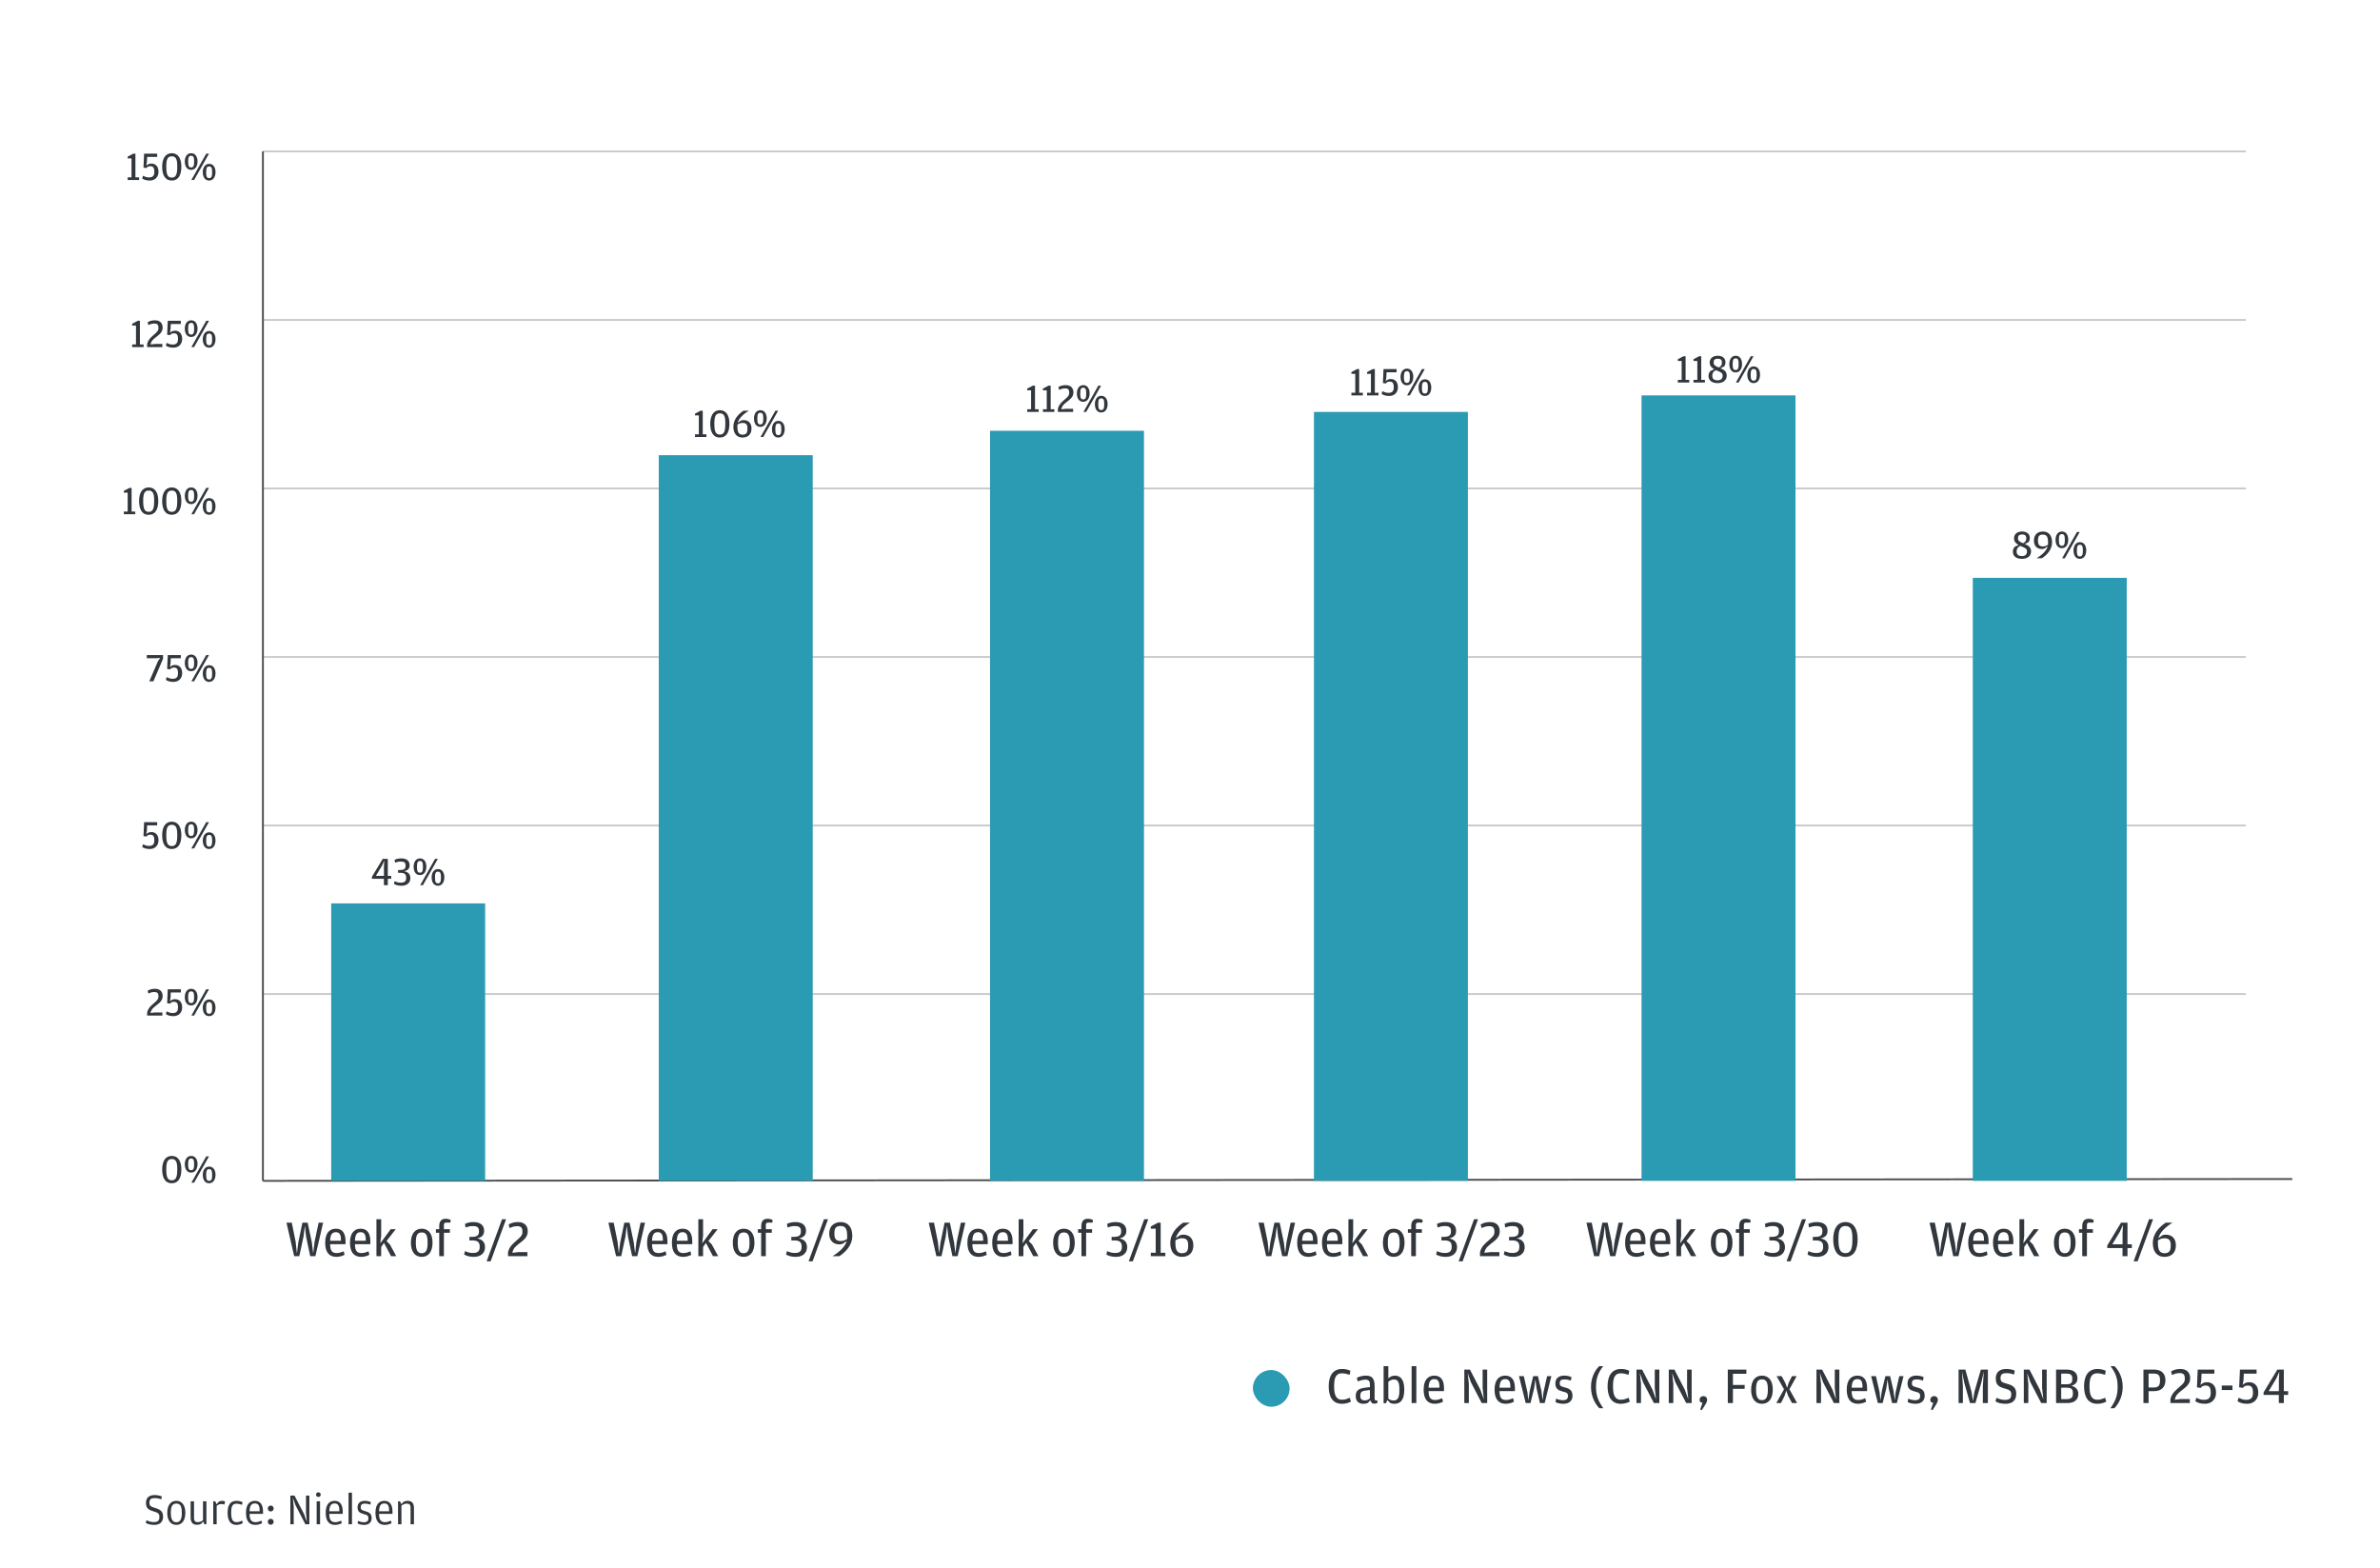 <svg width="648" height="427" viewBox="0 0 648 427" fill="none" xmlns="http://www.w3.org/2000/svg">
<g id="cable-news-ratings-graph">
<path id="Stroke 1" opacity="0.3" d="M71.584 270.878H611.486V270.378H71.584V270.878ZM71.584 224.998H611.486V224.498H71.584V224.998ZM71.584 179.118H611.486V178.618H71.584V179.118ZM71.584 133.239H611.486V132.739H71.584V133.239ZM71.584 87.359H611.486V86.859H71.584V87.359ZM71.584 41.48H611.486V40.98H71.584V41.48Z" fill="#474C50"/>
<path id="30%" d="M34.757 49H37.87V48.274H36.869V41.839H36.297L34.757 42.653V43.126H35.802V48.274H34.757V49ZM40.782 49.154C42.212 49.154 43.158 48.175 43.158 46.789C43.158 45.216 42.267 44.534 41.211 44.534C40.518 44.534 40.122 44.809 39.814 45.128L39.99 44.16L40.056 42.708H42.795V41.839H39.231L39.066 45.634L39.869 45.755C40.078 45.469 40.32 45.249 40.925 45.249C41.607 45.249 42.014 45.557 42.014 46.712V46.855C42.014 47.922 41.508 48.307 40.562 48.307C39.902 48.307 39.539 48.131 38.923 47.856L38.725 48.615C39.121 48.879 39.748 49.154 40.782 49.154ZM46.75 49.154C48.554 49.154 49.379 47.713 49.379 45.381C49.379 43.214 48.554 41.707 46.772 41.707C44.99 41.707 44.154 43.247 44.154 45.403C44.154 47.647 44.957 49.154 46.75 49.154ZM46.772 48.351C45.738 48.351 45.276 47.658 45.276 45.546V45.183C45.276 43.291 45.705 42.554 46.761 42.554C47.828 42.554 48.257 43.258 48.257 45.139V45.513C48.257 47.636 47.806 48.351 46.772 48.351ZM52.033 46.25C53.221 46.25 53.782 45.172 53.782 43.94C53.782 42.774 53.243 41.707 52.055 41.707C50.867 41.707 50.317 42.785 50.317 43.962C50.317 45.194 50.845 46.25 52.033 46.25ZM52.099 49H52.847L56.906 41.839H56.147L52.099 49ZM56.928 49.154C58.127 49.154 58.677 48.076 58.677 46.844C58.677 45.678 58.149 44.611 56.95 44.611C55.773 44.611 55.212 45.689 55.212 46.866C55.212 48.098 55.751 49.154 56.928 49.154ZM52.044 45.601C51.549 45.601 51.23 45.315 51.23 44.248V43.742C51.23 42.708 51.549 42.4 52.044 42.4C52.528 42.4 52.847 42.697 52.847 43.731V44.237C52.847 45.293 52.528 45.601 52.044 45.601ZM56.939 48.505C56.455 48.505 56.136 48.219 56.136 47.152V46.646C56.136 45.612 56.455 45.304 56.939 45.304C57.434 45.304 57.753 45.601 57.753 46.635V47.141C57.753 48.197 57.434 48.505 56.939 48.505Z" fill="#31373D"/>
<path id="30%_2" d="M104.522 241H105.589V239.262H106.513V238.459H105.589V233.839H104.203L101.255 238.723V239.262H104.522V241ZM102.344 238.459L103.961 235.775L104.621 234.323L104.533 236.028V238.459H102.344ZM109.317 241.154C110.813 241.154 111.726 240.329 111.726 239.097C111.726 237.975 111.099 237.403 110.043 237.205C111 236.974 111.528 236.545 111.528 235.566C111.528 234.499 110.835 233.707 109.251 233.707C108.404 233.707 107.81 233.916 107.436 234.092L107.557 234.862C108.14 234.675 108.47 234.565 109.086 234.565C110.032 234.565 110.428 234.807 110.428 235.643V235.731C110.428 236.545 110.021 236.875 108.833 236.875H108.382V237.634H108.965C110.098 237.634 110.582 237.964 110.582 238.921V239.053C110.582 239.955 110.12 240.318 109.108 240.318C108.415 240.318 108.03 240.164 107.436 239.922L107.249 240.648C107.645 240.89 108.316 241.154 109.317 241.154ZM114.337 238.25C115.525 238.25 116.086 237.172 116.086 235.94C116.086 234.774 115.547 233.707 114.359 233.707C113.171 233.707 112.621 234.785 112.621 235.962C112.621 237.194 113.149 238.25 114.337 238.25ZM114.403 241H115.151L119.21 233.839H118.451L114.403 241ZM119.232 241.154C120.431 241.154 120.981 240.076 120.981 238.844C120.981 237.678 120.453 236.611 119.254 236.611C118.077 236.611 117.516 237.689 117.516 238.866C117.516 240.098 118.055 241.154 119.232 241.154ZM114.348 237.601C113.853 237.601 113.534 237.315 113.534 236.248V235.742C113.534 234.708 113.853 234.4 114.348 234.4C114.832 234.4 115.151 234.697 115.151 235.731V236.237C115.151 237.293 114.832 237.601 114.348 237.601ZM119.243 240.505C118.759 240.505 118.44 240.219 118.44 239.152V238.646C118.44 237.612 118.759 237.304 119.243 237.304C119.738 237.304 120.057 237.601 120.057 238.635V239.141C120.057 240.197 119.738 240.505 119.243 240.505Z" fill="#31373D"/>
<path id="30%_3" d="M189.223 118.973H192.336V118.247H191.335V111.812H190.763L189.223 112.626V113.099H190.268V118.247H189.223V118.973ZM195.974 119.127C197.778 119.127 198.603 117.686 198.603 115.354C198.603 113.187 197.778 111.68 195.996 111.68C194.214 111.68 193.378 113.22 193.378 115.376C193.378 117.62 194.181 119.127 195.974 119.127ZM195.996 118.324C194.962 118.324 194.5 117.631 194.5 115.519V115.156C194.5 113.264 194.929 112.527 195.985 112.527C197.052 112.527 197.481 113.231 197.481 115.112V115.486C197.481 117.609 197.03 118.324 195.996 118.324ZM200.861 115.112C201.202 113.814 202.5 112.67 203.886 111.812H202.434C201.18 112.648 199.673 114.067 199.673 116.179C199.673 118.104 200.674 119.127 202.159 119.127C203.699 119.127 204.612 118.203 204.612 116.663C204.612 115.189 203.754 114.375 202.445 114.375C202.137 114.375 201.917 114.43 201.73 114.507L200.861 115.112ZM200.784 115.585C201.191 115.343 201.576 115.145 202.148 115.145C203.061 115.145 203.501 115.486 203.501 116.575V116.828C203.501 117.928 203.083 118.346 202.181 118.346C201.213 118.346 200.773 117.719 200.773 116.234V115.772C200.773 115.706 200.773 115.64 200.784 115.585ZM207.004 116.223C208.192 116.223 208.753 115.145 208.753 113.913C208.753 112.747 208.214 111.68 207.026 111.68C205.838 111.68 205.288 112.758 205.288 113.935C205.288 115.167 205.816 116.223 207.004 116.223ZM207.07 118.973H207.818L211.877 111.812H211.118L207.07 118.973ZM211.899 119.127C213.098 119.127 213.648 118.049 213.648 116.817C213.648 115.651 213.12 114.584 211.921 114.584C210.744 114.584 210.183 115.662 210.183 116.839C210.183 118.071 210.722 119.127 211.899 119.127ZM207.015 115.574C206.52 115.574 206.201 115.288 206.201 114.221V113.715C206.201 112.681 206.52 112.373 207.015 112.373C207.499 112.373 207.818 112.67 207.818 113.704V114.21C207.818 115.266 207.499 115.574 207.015 115.574ZM211.91 118.478C211.426 118.478 211.107 118.192 211.107 117.125V116.619C211.107 115.585 211.426 115.277 211.91 115.277C212.405 115.277 212.724 115.574 212.724 116.608V117.114C212.724 118.17 212.405 118.478 211.91 118.478Z" fill="#31373D"/>
<path id="30%_4" d="M279.688 112.15H282.801V111.424H281.8V104.989H281.228L279.688 105.803V106.276H280.733V111.424H279.688V112.15ZM283.953 112.15H287.066V111.424H286.065V104.989H285.493L283.953 105.803V106.276H284.998V111.424H283.953V112.15ZM288.03 112.15H292.177V111.292H290.208L288.965 111.435L288.998 111.27C289.196 110.412 289.735 109.994 290.45 109.433C291.429 108.674 292.254 108.058 292.254 106.848C292.254 105.715 291.638 104.857 290.142 104.857C289.163 104.857 288.58 105.143 288.173 105.374L288.36 106.144C288.899 105.913 289.328 105.737 289.966 105.737C290.736 105.737 291.11 105.979 291.11 106.881V107.013C291.11 107.706 290.681 108.08 289.889 108.773C289.152 109.411 288.371 110.06 288.096 111.083L288.03 111.325V112.15ZM294.923 109.4C296.111 109.4 296.672 108.322 296.672 107.09C296.672 105.924 296.133 104.857 294.945 104.857C293.757 104.857 293.207 105.935 293.207 107.112C293.207 108.344 293.735 109.4 294.923 109.4ZM294.989 112.15H295.737L299.796 104.989H299.037L294.989 112.15ZM299.818 112.304C301.017 112.304 301.567 111.226 301.567 109.994C301.567 108.828 301.039 107.761 299.84 107.761C298.663 107.761 298.102 108.839 298.102 110.016C298.102 111.248 298.641 112.304 299.818 112.304ZM294.934 108.751C294.439 108.751 294.12 108.465 294.12 107.398V106.892C294.12 105.858 294.439 105.55 294.934 105.55C295.418 105.55 295.737 105.847 295.737 106.881V107.387C295.737 108.443 295.418 108.751 294.934 108.751ZM299.829 111.655C299.345 111.655 299.026 111.369 299.026 110.302V109.796C299.026 108.762 299.345 108.454 299.829 108.454C300.324 108.454 300.643 108.751 300.643 109.785V110.291C300.643 111.347 300.324 111.655 299.829 111.655Z" fill="#31373D"/>
<path id="30%_5" d="M367.949 107.65H371.062V106.924H370.061V100.489H369.489L367.949 101.303V101.776H368.994V106.924H367.949V107.65ZM372.214 107.65H375.327V106.924H374.326V100.489H373.754L372.214 101.303V101.776H373.259V106.924H372.214V107.65ZM378.239 107.804C379.669 107.804 380.615 106.825 380.615 105.439C380.615 103.866 379.724 103.184 378.668 103.184C377.975 103.184 377.579 103.459 377.271 103.778L377.447 102.81L377.513 101.358H380.252V100.489H376.688L376.523 104.284L377.326 104.405C377.535 104.119 377.777 103.899 378.382 103.899C379.064 103.899 379.471 104.207 379.471 105.362V105.505C379.471 106.572 378.965 106.957 378.019 106.957C377.359 106.957 376.996 106.781 376.38 106.506L376.182 107.265C376.578 107.529 377.205 107.804 378.239 107.804ZM383.045 104.9C384.233 104.9 384.794 103.822 384.794 102.59C384.794 101.424 384.255 100.357 383.067 100.357C381.879 100.357 381.329 101.435 381.329 102.612C381.329 103.844 381.857 104.9 383.045 104.9ZM383.111 107.65H383.859L387.918 100.489H387.159L383.111 107.65ZM387.94 107.804C389.139 107.804 389.689 106.726 389.689 105.494C389.689 104.328 389.161 103.261 387.962 103.261C386.785 103.261 386.224 104.339 386.224 105.516C386.224 106.748 386.763 107.804 387.94 107.804ZM383.056 104.251C382.561 104.251 382.242 103.965 382.242 102.898V102.392C382.242 101.358 382.561 101.05 383.056 101.05C383.54 101.05 383.859 101.347 383.859 102.381V102.887C383.859 103.943 383.54 104.251 383.056 104.251ZM387.951 107.155C387.467 107.155 387.148 106.869 387.148 105.802V105.296C387.148 104.262 387.467 103.954 387.951 103.954C388.446 103.954 388.765 104.251 388.765 105.285V105.791C388.765 106.847 388.446 107.155 387.951 107.155Z" fill="#31373D"/>
<path id="30%_6" d="M456.819 104.15H459.932V103.424H458.931V96.989H458.359L456.819 97.803V98.276H457.864V103.424H456.819V104.15ZM461.083 104.15H464.196V103.424H463.195V96.989H462.623L461.083 97.803V98.276H462.128V103.424H461.083V104.15ZM466.745 100.531L465.766 100.96C465.436 101.279 465.172 101.697 465.172 102.324C465.172 103.49 465.986 104.304 467.647 104.304C469.22 104.304 470.133 103.468 470.133 102.269C470.133 101.103 469.341 100.63 468.428 100.267L469.407 99.783C469.671 99.453 469.792 99.101 469.792 98.606C469.792 97.682 469.132 96.857 467.669 96.857C466.283 96.857 465.491 97.66 465.491 98.694C465.491 99.607 466.03 100.146 466.745 100.531ZM467.988 100.058C466.965 99.662 466.569 99.376 466.569 98.694V98.628C466.569 98.078 466.833 97.66 467.669 97.66C468.538 97.66 468.824 98.034 468.824 98.639V98.705C468.824 99.299 468.67 99.64 467.988 100.058ZM467.174 100.773C468.505 101.323 469.011 101.51 469.011 102.192V102.357C469.011 103.105 468.56 103.545 467.636 103.545C466.69 103.545 466.206 103.149 466.206 102.346V102.192C466.206 101.576 466.481 101.169 467.174 100.773ZM472.559 101.4C473.747 101.4 474.308 100.322 474.308 99.09C474.308 97.924 473.769 96.857 472.581 96.857C471.393 96.857 470.843 97.935 470.843 99.112C470.843 100.344 471.371 101.4 472.559 101.4ZM472.625 104.15H473.373L477.432 96.989H476.673L472.625 104.15ZM477.454 104.304C478.653 104.304 479.203 103.226 479.203 101.994C479.203 100.828 478.675 99.761 477.476 99.761C476.299 99.761 475.738 100.839 475.738 102.016C475.738 103.248 476.277 104.304 477.454 104.304ZM472.57 100.751C472.075 100.751 471.756 100.465 471.756 99.398V98.892C471.756 97.858 472.075 97.55 472.57 97.55C473.054 97.55 473.373 97.847 473.373 98.881V99.387C473.373 100.443 473.054 100.751 472.57 100.751ZM477.465 103.655C476.981 103.655 476.662 103.369 476.662 102.302V101.796C476.662 100.762 476.981 100.454 477.465 100.454C477.96 100.454 478.279 100.751 478.279 101.785V102.291C478.279 103.347 477.96 103.655 477.465 103.655Z" fill="#31373D"/>
<path id="30%_7" d="M549.61 148.381L548.631 148.81C548.301 149.129 548.037 149.547 548.037 150.174C548.037 151.34 548.851 152.154 550.512 152.154C552.085 152.154 552.998 151.318 552.998 150.119C552.998 148.953 552.206 148.48 551.293 148.117L552.272 147.633C552.536 147.303 552.657 146.951 552.657 146.456C552.657 145.532 551.997 144.707 550.534 144.707C549.148 144.707 548.356 145.51 548.356 146.544C548.356 147.457 548.895 147.996 549.61 148.381ZM550.853 147.908C549.83 147.512 549.434 147.226 549.434 146.544V146.478C549.434 145.928 549.698 145.51 550.534 145.51C551.403 145.51 551.689 145.884 551.689 146.489V146.555C551.689 147.149 551.535 147.49 550.853 147.908ZM550.039 148.623C551.37 149.173 551.876 149.36 551.876 150.042V150.207C551.876 150.955 551.425 151.395 550.501 151.395C549.555 151.395 549.071 150.999 549.071 150.196V150.042C549.071 149.426 549.346 149.019 550.039 148.623ZM557.513 148.766C557.161 150.031 555.907 151.12 554.488 152H555.951C557.194 151.164 558.712 149.767 558.712 147.655C558.712 145.675 557.7 144.707 556.226 144.707C554.686 144.707 553.773 145.675 553.773 147.171C553.773 148.645 554.631 149.481 555.94 149.481C556.248 149.481 556.468 149.415 556.644 149.349L557.513 148.766ZM557.601 148.337C557.183 148.568 556.798 148.766 556.237 148.766C555.313 148.766 554.884 148.37 554.884 147.281V147.028C554.884 145.928 555.302 145.543 556.204 145.543C557.183 145.543 557.612 146.093 557.612 147.6V148.062C557.612 148.15 557.612 148.249 557.601 148.337ZM561.374 149.25C562.562 149.25 563.123 148.172 563.123 146.94C563.123 145.774 562.584 144.707 561.396 144.707C560.208 144.707 559.658 145.785 559.658 146.962C559.658 148.194 560.186 149.25 561.374 149.25ZM561.44 152H562.188L566.247 144.839H565.488L561.44 152ZM566.269 152.154C567.468 152.154 568.018 151.076 568.018 149.844C568.018 148.678 567.49 147.611 566.291 147.611C565.114 147.611 564.553 148.689 564.553 149.866C564.553 151.098 565.092 152.154 566.269 152.154ZM561.385 148.601C560.89 148.601 560.571 148.315 560.571 147.248V146.742C560.571 145.708 560.89 145.4 561.385 145.4C561.869 145.4 562.188 145.697 562.188 146.731V147.237C562.188 148.293 561.869 148.601 561.385 148.601ZM566.28 151.505C565.796 151.505 565.477 151.219 565.477 150.152V149.646C565.477 148.612 565.796 148.304 566.28 148.304C566.775 148.304 567.094 148.601 567.094 149.635V150.141C567.094 151.197 566.775 151.505 566.28 151.505Z" fill="#31373D"/>
<path id="25%" d="M35.982 94.5H39.095V93.774H38.094V87.339H37.522L35.982 88.153V88.626H37.027V93.774H35.982V94.5ZM40.06 94.5H44.207V93.642H42.238L40.995 93.785L41.028 93.62C41.226 92.762 41.765 92.344 42.48 91.783C43.459 91.024 44.284 90.408 44.284 89.198C44.284 88.065 43.668 87.207 42.172 87.207C41.193 87.207 40.61 87.493 40.203 87.724L40.39 88.494C40.929 88.263 41.358 88.087 41.996 88.087C42.766 88.087 43.14 88.329 43.14 89.231V89.363C43.14 90.056 42.711 90.43 41.919 91.123C41.182 91.761 40.401 92.41 40.126 93.433L40.06 93.675V94.5ZM47.227 94.654C48.657 94.654 49.603 93.675 49.603 92.289C49.603 90.716 48.712 90.034 47.656 90.034C46.963 90.034 46.567 90.309 46.259 90.628L46.435 89.66L46.501 88.208H49.24V87.339H45.676L45.511 91.134L46.314 91.255C46.523 90.969 46.765 90.749 47.37 90.749C48.052 90.749 48.459 91.057 48.459 92.212V92.355C48.459 93.422 47.953 93.807 47.007 93.807C46.347 93.807 45.984 93.631 45.368 93.356L45.17 94.115C45.566 94.379 46.193 94.654 47.227 94.654ZM52.033 91.75C53.221 91.75 53.782 90.672 53.782 89.44C53.782 88.274 53.243 87.207 52.055 87.207C50.867 87.207 50.317 88.285 50.317 89.462C50.317 90.694 50.845 91.75 52.033 91.75ZM52.099 94.5H52.847L56.906 87.339H56.147L52.099 94.5ZM56.928 94.654C58.127 94.654 58.677 93.576 58.677 92.344C58.677 91.178 58.149 90.111 56.95 90.111C55.773 90.111 55.212 91.189 55.212 92.366C55.212 93.598 55.751 94.654 56.928 94.654ZM52.044 91.101C51.549 91.101 51.23 90.815 51.23 89.748V89.242C51.23 88.208 51.549 87.9 52.044 87.9C52.528 87.9 52.847 88.197 52.847 89.231V89.737C52.847 90.793 52.528 91.101 52.044 91.101ZM56.939 94.005C56.455 94.005 56.136 93.719 56.136 92.652V92.146C56.136 91.112 56.455 90.804 56.939 90.804C57.434 90.804 57.753 91.101 57.753 92.135V92.641C57.753 93.697 57.434 94.005 56.939 94.005Z" fill="#31373D"/>
<path id="20%" d="M33.715 140H36.828V139.274H35.827V132.839H35.255L33.715 133.653V134.126H34.76V139.274H33.715V140ZM40.466 140.154C42.27 140.154 43.095 138.713 43.095 136.381C43.095 134.214 42.27 132.707 40.488 132.707C38.706 132.707 37.87 134.247 37.87 136.403C37.87 138.647 38.673 140.154 40.466 140.154ZM40.488 139.351C39.454 139.351 38.992 138.658 38.992 136.546V136.183C38.992 134.291 39.421 133.554 40.477 133.554C41.544 133.554 41.973 134.258 41.973 136.139V136.513C41.973 138.636 41.522 139.351 40.488 139.351ZM46.75 140.154C48.554 140.154 49.379 138.713 49.379 136.381C49.379 134.214 48.554 132.707 46.772 132.707C44.99 132.707 44.154 134.247 44.154 136.403C44.154 138.647 44.957 140.154 46.75 140.154ZM46.772 139.351C45.738 139.351 45.276 138.658 45.276 136.546V136.183C45.276 134.291 45.705 133.554 46.761 133.554C47.828 133.554 48.257 134.258 48.257 136.139V136.513C48.257 138.636 47.806 139.351 46.772 139.351ZM52.033 137.25C53.221 137.25 53.782 136.172 53.782 134.94C53.782 133.774 53.243 132.707 52.055 132.707C50.867 132.707 50.317 133.785 50.317 134.962C50.317 136.194 50.845 137.25 52.033 137.25ZM52.099 140H52.847L56.906 132.839H56.147L52.099 140ZM56.928 140.154C58.127 140.154 58.677 139.076 58.677 137.844C58.677 136.678 58.149 135.611 56.95 135.611C55.773 135.611 55.212 136.689 55.212 137.866C55.212 139.098 55.751 140.154 56.928 140.154ZM52.044 136.601C51.549 136.601 51.23 136.315 51.23 135.248V134.742C51.23 133.708 51.549 133.4 52.044 133.4C52.528 133.4 52.847 133.697 52.847 134.731V135.237C52.847 136.293 52.528 136.601 52.044 136.601ZM56.939 139.505C56.455 139.505 56.136 139.219 56.136 138.152V137.646C56.136 136.612 56.455 136.304 56.939 136.304C57.434 136.304 57.753 136.601 57.753 137.635V138.141C57.753 139.197 57.434 139.505 56.939 139.505Z" fill="#31373D"/>
<path id="15%" d="M40.642 185.5H41.764L44.393 179.362V178.339H39.971V179.208H42.578L43.623 179.131L43.018 179.989L40.642 185.5ZM47.227 185.654C48.657 185.654 49.603 184.675 49.603 183.289C49.603 181.716 48.712 181.034 47.656 181.034C46.963 181.034 46.567 181.309 46.259 181.628L46.435 180.66L46.501 179.208H49.24V178.339H45.676L45.511 182.134L46.314 182.255C46.523 181.969 46.765 181.749 47.37 181.749C48.052 181.749 48.459 182.057 48.459 183.212V183.355C48.459 184.422 47.953 184.807 47.007 184.807C46.347 184.807 45.984 184.631 45.368 184.356L45.17 185.115C45.566 185.379 46.193 185.654 47.227 185.654ZM52.033 182.75C53.221 182.75 53.782 181.672 53.782 180.44C53.782 179.274 53.243 178.207 52.055 178.207C50.867 178.207 50.317 179.285 50.317 180.462C50.317 181.694 50.845 182.75 52.033 182.75ZM52.099 185.5H52.847L56.906 178.339H56.147L52.099 185.5ZM56.928 185.654C58.127 185.654 58.677 184.576 58.677 183.344C58.677 182.178 58.149 181.111 56.95 181.111C55.773 181.111 55.212 182.189 55.212 183.366C55.212 184.598 55.751 185.654 56.928 185.654ZM52.044 182.101C51.549 182.101 51.23 181.815 51.23 180.748V180.242C51.23 179.208 51.549 178.9 52.044 178.9C52.528 178.9 52.847 179.197 52.847 180.231V180.737C52.847 181.793 52.528 182.101 52.044 182.101ZM56.939 185.005C56.455 185.005 56.136 184.719 56.136 183.652V183.146C56.136 182.112 56.455 181.804 56.939 181.804C57.434 181.804 57.753 182.101 57.753 183.135V183.641C57.753 184.697 57.434 185.005 56.939 185.005Z" fill="#31373D"/>
<path id="10%" d="M40.782 231.154C42.212 231.154 43.158 230.175 43.158 228.789C43.158 227.216 42.267 226.534 41.211 226.534C40.518 226.534 40.122 226.809 39.814 227.128L39.99 226.16L40.056 224.708H42.795V223.839H39.231L39.066 227.634L39.869 227.755C40.078 227.469 40.32 227.249 40.925 227.249C41.607 227.249 42.014 227.557 42.014 228.712V228.855C42.014 229.922 41.508 230.307 40.562 230.307C39.902 230.307 39.539 230.131 38.923 229.856L38.725 230.615C39.121 230.879 39.748 231.154 40.782 231.154ZM46.75 231.154C48.554 231.154 49.379 229.713 49.379 227.381C49.379 225.214 48.554 223.707 46.772 223.707C44.99 223.707 44.154 225.247 44.154 227.403C44.154 229.647 44.957 231.154 46.75 231.154ZM46.772 230.351C45.738 230.351 45.276 229.658 45.276 227.546V227.183C45.276 225.291 45.705 224.554 46.761 224.554C47.828 224.554 48.257 225.258 48.257 227.139V227.513C48.257 229.636 47.806 230.351 46.772 230.351ZM52.033 228.25C53.221 228.25 53.782 227.172 53.782 225.94C53.782 224.774 53.243 223.707 52.055 223.707C50.867 223.707 50.317 224.785 50.317 225.962C50.317 227.194 50.845 228.25 52.033 228.25ZM52.099 231H52.847L56.906 223.839H56.147L52.099 231ZM56.928 231.154C58.127 231.154 58.677 230.076 58.677 228.844C58.677 227.678 58.149 226.611 56.95 226.611C55.773 226.611 55.212 227.689 55.212 228.866C55.212 230.098 55.751 231.154 56.928 231.154ZM52.044 227.601C51.549 227.601 51.23 227.315 51.23 226.248V225.742C51.23 224.708 51.549 224.4 52.044 224.4C52.528 224.4 52.847 224.697 52.847 225.731V226.237C52.847 227.293 52.528 227.601 52.044 227.601ZM56.939 230.505C56.455 230.505 56.136 230.219 56.136 229.152V228.646C56.136 227.612 56.455 227.304 56.939 227.304C57.434 227.304 57.753 227.601 57.753 228.635V229.141C57.753 230.197 57.434 230.505 56.939 230.505Z" fill="#31373D"/>
<path id="5%" d="M40.06 276.5H44.207V275.642H42.238L40.995 275.785L41.028 275.62C41.226 274.762 41.765 274.344 42.48 273.783C43.459 273.024 44.284 272.408 44.284 271.198C44.284 270.065 43.668 269.207 42.172 269.207C41.193 269.207 40.61 269.493 40.203 269.724L40.39 270.494C40.929 270.263 41.358 270.087 41.996 270.087C42.766 270.087 43.14 270.329 43.14 271.231V271.363C43.14 272.056 42.711 272.43 41.919 273.123C41.182 273.761 40.401 274.41 40.126 275.433L40.06 275.675V276.5ZM47.227 276.654C48.657 276.654 49.603 275.675 49.603 274.289C49.603 272.716 48.712 272.034 47.656 272.034C46.963 272.034 46.567 272.309 46.259 272.628L46.435 271.66L46.501 270.208H49.24V269.339H45.676L45.511 273.134L46.314 273.255C46.523 272.969 46.765 272.749 47.37 272.749C48.052 272.749 48.459 273.057 48.459 274.212V274.355C48.459 275.422 47.953 275.807 47.007 275.807C46.347 275.807 45.984 275.631 45.368 275.356L45.17 276.115C45.566 276.379 46.193 276.654 47.227 276.654ZM52.033 273.75C53.221 273.75 53.782 272.672 53.782 271.44C53.782 270.274 53.243 269.207 52.055 269.207C50.867 269.207 50.317 270.285 50.317 271.462C50.317 272.694 50.845 273.75 52.033 273.75ZM52.099 276.5H52.847L56.906 269.339H56.147L52.099 276.5ZM56.928 276.654C58.127 276.654 58.677 275.576 58.677 274.344C58.677 273.178 58.149 272.111 56.95 272.111C55.773 272.111 55.212 273.189 55.212 274.366C55.212 275.598 55.751 276.654 56.928 276.654ZM52.044 273.101C51.549 273.101 51.23 272.815 51.23 271.748V271.242C51.23 270.208 51.549 269.9 52.044 269.9C52.528 269.9 52.847 270.197 52.847 271.231V271.737C52.847 272.793 52.528 273.101 52.044 273.101ZM56.939 276.005C56.455 276.005 56.136 275.719 56.136 274.652V274.146C56.136 273.112 56.455 272.804 56.939 272.804C57.434 272.804 57.753 273.101 57.753 274.135V274.641C57.753 275.697 57.434 276.005 56.939 276.005Z" fill="#31373D"/>
<path id="0%" d="M46.75 322.154C48.554 322.154 49.379 320.713 49.379 318.381C49.379 316.214 48.554 314.707 46.772 314.707C44.99 314.707 44.154 316.247 44.154 318.403C44.154 320.647 44.957 322.154 46.75 322.154ZM46.772 321.351C45.738 321.351 45.276 320.658 45.276 318.546V318.183C45.276 316.291 45.705 315.554 46.761 315.554C47.828 315.554 48.257 316.258 48.257 318.139V318.513C48.257 320.636 47.806 321.351 46.772 321.351ZM52.033 319.25C53.221 319.25 53.782 318.172 53.782 316.94C53.782 315.774 53.243 314.707 52.055 314.707C50.867 314.707 50.317 315.785 50.317 316.962C50.317 318.194 50.845 319.25 52.033 319.25ZM52.099 322H52.847L56.906 314.839H56.147L52.099 322ZM56.928 322.154C58.127 322.154 58.677 321.076 58.677 319.844C58.677 318.678 58.149 317.611 56.95 317.611C55.773 317.611 55.212 318.689 55.212 319.866C55.212 321.098 55.751 322.154 56.928 322.154ZM52.044 318.601C51.549 318.601 51.23 318.315 51.23 317.248V316.742C51.23 315.708 51.549 315.4 52.044 315.4C52.528 315.4 52.847 315.697 52.847 316.731V317.237C52.847 318.293 52.528 318.601 52.044 318.601ZM56.939 321.505C56.455 321.505 56.136 321.219 56.136 320.152V319.646C56.136 318.612 56.455 318.304 56.939 318.304C57.434 318.304 57.753 318.601 57.753 319.635V320.141C57.753 321.197 57.434 321.505 56.939 321.505Z" fill="#31373D"/>
<path id="Stroke 4" d="M71.584 321.5V41.23" stroke="#474C50" stroke-width="0.5" stroke-linejoin="round"/>
<path id="Stroke 9" d="M71.584 321.5L624.118 320.995" stroke="#474C50" stroke-width="0.5" stroke-linejoin="round"/>
<path id="Source: J.P. Morgan" d="M41.988 415.168C40.836 415.168 40.188 414.904 39.684 414.616L39.876 413.896C40.536 414.196 41.076 414.4 41.82 414.4C42.888 414.4 43.404 414.088 43.404 412.996C43.404 412.168 43.116 411.868 41.916 411.52C40.5 411.112 39.744 410.68 39.744 409.18C39.744 407.776 40.608 407.044 42.084 407.044C43.02 407.044 43.572 407.224 44.076 407.44L43.92 408.196C43.284 407.992 42.912 407.872 42.072 407.872C41.124 407.872 40.692 408.184 40.692 409.096C40.692 409.948 40.932 410.176 42.192 410.548C43.548 410.932 44.4 411.424 44.4 412.912C44.4 414.388 43.512 415.168 41.988 415.168ZM48.014 415.168C46.514 415.168 45.542 414.004 45.542 411.892C45.542 409.744 46.538 408.616 48.014 408.616C49.49 408.616 50.462 409.744 50.462 411.856C50.462 414.004 49.514 415.168 48.014 415.168ZM48.014 414.448C48.914 414.448 49.502 413.8 49.502 411.988V411.82C49.502 409.912 48.962 409.36 48.014 409.36C47.066 409.36 46.514 409.912 46.514 411.76V411.94C46.514 413.8 47.102 414.448 48.014 414.448ZM55.274 413.884V408.736H56.198V415H55.67L55.298 414.256L54.77 414.88C54.506 415.012 54.098 415.132 53.57 415.132C52.574 415.132 51.902 414.568 51.902 413.152V408.736H52.826V413.296C52.826 414.136 53.222 414.412 53.798 414.412C54.446 414.412 54.842 414.22 55.274 413.884ZM58.967 409.552L59.591 408.832C59.879 408.7 60.167 408.616 60.479 408.616C60.863 408.616 61.139 408.712 61.283 408.784L61.103 409.636C60.863 409.54 60.635 409.48 60.239 409.48C59.735 409.48 59.375 409.696 58.991 409.984V415H58.067V408.736H58.595L58.967 409.552ZM64.372 415.168C62.824 415.168 61.972 414.076 61.972 411.856C61.972 409.66 62.8 408.616 64.372 408.616C65.032 408.616 65.608 408.784 66.04 408.976L65.884 409.696C65.32 409.516 64.9 409.396 64.432 409.396C63.46 409.396 62.944 409.84 62.944 411.736V411.916C62.944 413.872 63.484 414.424 64.432 414.424C65.008 414.424 65.368 414.256 65.92 414.004L66.1 414.688C65.704 414.928 65.092 415.168 64.372 415.168ZM67.948 412.156C67.972 413.848 68.476 414.424 69.58 414.424C70.144 414.424 70.636 414.256 71.188 414.004L71.356 414.7C70.984 414.904 70.276 415.168 69.508 415.168C67.852 415.168 66.976 414.076 66.976 411.88C66.976 409.612 67.96 408.616 69.412 408.616C70.912 408.616 71.608 409.744 71.608 411.508V412.156H67.948ZM67.948 411.46H70.696V411.28C70.696 409.852 70.264 409.324 69.412 409.324C68.572 409.324 68.008 409.732 67.948 411.46ZM73.702 411.508C73.282 411.508 72.91 411.184 72.91 410.704C72.91 410.224 73.282 409.9 73.702 409.9C74.146 409.9 74.506 410.224 74.506 410.704C74.506 411.184 74.146 411.508 73.702 411.508ZM73.702 415.12C73.282 415.12 72.91 414.796 72.91 414.316C72.91 413.836 73.282 413.512 73.702 413.512C74.146 413.512 74.506 413.836 74.506 414.316C74.506 414.796 74.146 415.12 73.702 415.12ZM79.057 415V407.188H80.185L82.753 412.156L83.557 414.328L83.317 411.832V407.188H84.229V415H83.149L80.461 409.828L79.741 407.8L79.969 410.104V415H79.057ZM86.684 407.56C86.348 407.56 86.048 407.296 86.048 406.924C86.048 406.552 86.348 406.288 86.684 406.288C87.032 406.288 87.32 406.552 87.32 406.924C87.32 407.296 87.032 407.56 86.684 407.56ZM86.216 415V408.736H87.14V415H86.216ZM89.651 412.156C89.675 413.848 90.179 414.424 91.283 414.424C91.847 414.424 92.339 414.256 92.891 414.004L93.059 414.7C92.687 414.904 91.979 415.168 91.211 415.168C89.555 415.168 88.679 414.076 88.679 411.88C88.679 409.612 89.663 408.616 91.115 408.616C92.615 408.616 93.311 409.744 93.311 411.508V412.156H89.651ZM89.651 411.46H92.399V411.28C92.399 409.852 91.967 409.324 91.115 409.324C90.275 409.324 89.711 409.732 89.651 411.46ZM94.901 415V406.384H95.837V415H94.901ZM99.138 415.168C98.31 415.168 97.722 414.964 97.362 414.772L97.494 414.076C97.902 414.256 98.454 414.448 99.078 414.448C99.846 414.448 100.302 414.172 100.302 413.38C100.302 412.636 100.05 412.492 98.874 412.168C97.974 411.928 97.35 411.532 97.35 410.404C97.35 409.204 98.13 408.616 99.318 408.616C100.05 408.616 100.602 408.784 100.974 408.976L100.83 409.66C100.362 409.492 100.002 409.372 99.354 409.372C98.61 409.372 98.214 409.576 98.214 410.356C98.214 411.076 98.562 411.184 99.522 411.448C100.626 411.76 101.19 412.18 101.19 413.344C101.19 414.4 100.506 415.168 99.138 415.168ZM103.198 412.156C103.222 413.848 103.726 414.424 104.83 414.424C105.394 414.424 105.886 414.256 106.438 414.004L106.606 414.7C106.234 414.904 105.526 415.168 104.758 415.168C103.102 415.168 102.226 414.076 102.226 411.88C102.226 409.612 103.21 408.616 104.662 408.616C106.162 408.616 106.858 409.744 106.858 411.508V412.156H103.198ZM103.198 411.46H105.946V411.28C105.946 409.852 105.514 409.324 104.662 409.324C103.822 409.324 103.258 409.732 103.198 411.46ZM109.276 409.528L109.852 408.892C110.116 408.76 110.488 408.616 111.016 408.616C112.048 408.616 112.708 409.18 112.708 410.584V415H111.784V410.44C111.784 409.636 111.388 409.372 110.788 409.372C110.164 409.372 109.78 409.588 109.3 409.912V415H108.376V408.736H108.904L109.276 409.528Z" fill="#31373D"/>
<rect id="Rectangle 7" x="90.171" y="245.954" width="41.916" height="75.546" fill="#2B9AB3"/>
<rect id="Rectangle 8" x="179.362" y="123.933" width="41.916" height="197.567" fill="#2B9AB3"/>
<rect id="Rectangle 9" x="269.554" y="117.283" width="41.916" height="204.217" fill="#2B9AB3"/>
<rect id="Rectangle 10" x="357.746" y="112.15" width="41.916" height="209.35" fill="#2B9AB3"/>
<rect id="Rectangle 11" x="446.937" y="107.65" width="41.916" height="213.85" fill="#2B9AB3"/>
<rect id="Rectangle 12" x="537.129" y="157.321" width="41.916" height="164.179" fill="#2B9AB3"/>
<g id="Group 1">
<path id="Down &#62;15%" d="M80.091 342H81.491L82.639 336.68L83.003 333.726L83.339 336.68L84.459 342H85.873L87.973 332.886H86.755L85.649 338.08L85.271 341.244L84.907 338.248L83.773 332.886H82.331L81.225 338.248L80.833 341.244L80.497 338.08L79.447 332.886H78.005L80.091 342ZM89.881 338.738H94.081V337.94C94.081 335.84 93.283 334.524 91.449 334.524C89.699 334.524 88.537 335.728 88.537 338.346C88.537 340.894 89.587 342.196 91.589 342.196C92.513 342.196 93.367 341.874 93.801 341.636L93.591 340.684C92.961 340.95 92.359 341.16 91.673 341.16C90.427 341.16 89.909 340.558 89.881 338.738ZM89.881 337.814C89.951 335.952 90.511 335.476 91.463 335.476C92.387 335.476 92.835 336.036 92.835 337.59V337.814H89.881ZM96.635 338.738H100.835V337.94C100.835 335.84 100.037 334.524 98.203 334.524C96.453 334.524 95.291 335.728 95.291 338.346C95.291 340.894 96.341 342.196 98.343 342.196C99.267 342.196 100.121 341.874 100.555 341.636L100.345 340.684C99.715 340.95 99.113 341.16 98.427 341.16C97.181 341.16 96.663 340.558 96.635 338.738ZM96.635 337.814C96.705 335.952 97.265 335.476 98.217 335.476C99.141 335.476 99.589 336.036 99.589 337.59V337.814H96.635ZM103.781 339.508L104.551 338.402L106.469 342H107.883L106.161 338.822L105.237 337.884L107.743 334.664H106.371L103.543 338.5L103.781 336.47V331.948H102.493V342H103.781V339.508ZM114.829 342.196C116.649 342.196 117.769 340.824 117.769 338.318C117.769 335.854 116.621 334.524 114.829 334.524C113.037 334.524 111.875 335.854 111.875 338.36C111.875 340.824 113.009 342.196 114.829 342.196ZM114.829 341.202C113.821 341.202 113.219 340.53 113.219 338.43V338.192C113.219 336.12 113.779 335.546 114.829 335.546C115.879 335.546 116.425 336.12 116.425 338.262V338.486C116.425 340.53 115.823 341.202 114.829 341.202ZM119.587 335.63V342H120.861V335.63H122.485V334.664H120.861V333.502C120.861 333.054 121.043 332.858 121.547 332.858H122.639L122.695 332.144C122.387 331.976 121.911 331.822 121.295 331.822C120.217 331.822 119.587 332.466 119.587 333.824V334.664H118.691V335.63H119.587ZM128.996 342.196C130.9 342.196 132.062 341.146 132.062 339.578C132.062 338.15 131.264 337.422 129.92 337.17C131.138 336.876 131.81 336.33 131.81 335.084C131.81 333.726 130.928 332.718 128.912 332.718C127.834 332.718 127.078 332.984 126.602 333.208L126.756 334.188C127.498 333.95 127.918 333.81 128.702 333.81C129.906 333.81 130.41 334.118 130.41 335.182V335.294C130.41 336.33 129.892 336.75 128.38 336.75H127.806V337.716H128.548C129.99 337.716 130.606 338.136 130.606 339.354V339.522C130.606 340.67 130.018 341.132 128.73 341.132C127.848 341.132 127.358 340.936 126.602 340.628L126.364 341.552C126.868 341.86 127.722 342.196 128.996 342.196ZM132.496 343.4H133.588L137.788 331.948H136.696L132.496 343.4ZM138.316 342H143.594V340.908H141.088L139.506 341.09L139.548 340.88C139.8 339.788 140.486 339.256 141.396 338.542C142.642 337.576 143.692 336.792 143.692 335.252C143.692 333.81 142.908 332.718 141.004 332.718C139.758 332.718 139.016 333.082 138.498 333.376L138.736 334.356C139.422 334.062 139.968 333.838 140.78 333.838C141.76 333.838 142.236 334.146 142.236 335.294V335.462C142.236 336.344 141.69 336.82 140.682 337.702C139.744 338.514 138.75 339.34 138.4 340.642L138.316 340.95V342Z" fill="#31373D"/>
<path id="Down 0-15%" d="M167.736 342H169.136L170.284 336.68L170.648 333.726L170.984 336.68L172.104 342H173.518L175.618 332.886H174.4L173.294 338.08L172.916 341.244L172.552 338.248L171.418 332.886H169.976L168.87 338.248L168.478 341.244L168.142 338.08L167.092 332.886H165.65L167.736 342ZM177.526 338.738H181.726V337.94C181.726 335.84 180.928 334.524 179.094 334.524C177.344 334.524 176.182 335.728 176.182 338.346C176.182 340.894 177.232 342.196 179.234 342.196C180.158 342.196 181.012 341.874 181.446 341.636L181.236 340.684C180.606 340.95 180.004 341.16 179.318 341.16C178.072 341.16 177.554 340.558 177.526 338.738ZM177.526 337.814C177.596 335.952 178.156 335.476 179.108 335.476C180.032 335.476 180.48 336.036 180.48 337.59V337.814H177.526ZM184.28 338.738H188.48V337.94C188.48 335.84 187.682 334.524 185.848 334.524C184.098 334.524 182.936 335.728 182.936 338.346C182.936 340.894 183.986 342.196 185.988 342.196C186.912 342.196 187.766 341.874 188.2 341.636L187.99 340.684C187.36 340.95 186.758 341.16 186.072 341.16C184.826 341.16 184.308 340.558 184.28 338.738ZM184.28 337.814C184.35 335.952 184.91 335.476 185.862 335.476C186.786 335.476 187.234 336.036 187.234 337.59V337.814H184.28ZM191.426 339.508L192.196 338.402L194.114 342H195.528L193.806 338.822L192.882 337.884L195.388 334.664H194.016L191.188 338.5L191.426 336.47V331.948H190.138V342H191.426V339.508ZM202.474 342.196C204.294 342.196 205.414 340.824 205.414 338.318C205.414 335.854 204.266 334.524 202.474 334.524C200.682 334.524 199.52 335.854 199.52 338.36C199.52 340.824 200.654 342.196 202.474 342.196ZM202.474 341.202C201.466 341.202 200.864 340.53 200.864 338.43V338.192C200.864 336.12 201.424 335.546 202.474 335.546C203.524 335.546 204.07 336.12 204.07 338.262V338.486C204.07 340.53 203.468 341.202 202.474 341.202ZM207.232 335.63V342H208.506V335.63H210.13V334.664H208.506V333.502C208.506 333.054 208.688 332.858 209.192 332.858H210.284L210.34 332.144C210.032 331.976 209.556 331.822 208.94 331.822C207.862 331.822 207.232 332.466 207.232 333.824V334.664H206.336V335.63H207.232ZM216.641 342.196C218.545 342.196 219.707 341.146 219.707 339.578C219.707 338.15 218.909 337.422 217.565 337.17C218.783 336.876 219.455 336.33 219.455 335.084C219.455 333.726 218.573 332.718 216.557 332.718C215.479 332.718 214.723 332.984 214.247 333.208L214.401 334.188C215.143 333.95 215.563 333.81 216.347 333.81C217.551 333.81 218.055 334.118 218.055 335.182V335.294C218.055 336.33 217.537 336.75 216.025 336.75H215.451V337.716H216.193C217.635 337.716 218.251 338.136 218.251 339.354V339.522C218.251 340.67 217.663 341.132 216.375 341.132C215.493 341.132 215.003 340.936 214.247 340.628L214.009 341.552C214.513 341.86 215.367 342.196 216.641 342.196ZM220.141 343.4H221.233L225.433 331.948H224.341L220.141 343.4ZM230.53 337.884C230.082 339.494 228.486 340.88 226.68 342H228.542C230.124 340.936 232.056 339.158 232.056 336.47C232.056 333.95 230.768 332.718 228.892 332.718C226.932 332.718 225.77 333.95 225.77 335.854C225.77 337.73 226.862 338.794 228.528 338.794C228.92 338.794 229.2 338.71 229.424 338.626L230.53 337.884ZM230.642 337.338C230.11 337.632 229.62 337.884 228.906 337.884C227.73 337.884 227.184 337.38 227.184 335.994V335.672C227.184 334.272 227.716 333.782 228.864 333.782C230.11 333.782 230.656 334.482 230.656 336.4V336.988C230.656 337.1 230.656 337.226 230.642 337.338Z" fill="#31373D"/>
<path id="No material change" d="M254.947 342H256.347L257.495 336.68L257.859 333.726L258.195 336.68L259.315 342H260.729L262.829 332.886H261.611L260.505 338.08L260.127 341.244L259.763 338.248L258.629 332.886H257.187L256.081 338.248L255.689 341.244L255.353 338.08L254.303 332.886H252.861L254.947 342ZM264.737 338.738H268.937V337.94C268.937 335.84 268.139 334.524 266.305 334.524C264.555 334.524 263.393 335.728 263.393 338.346C263.393 340.894 264.443 342.196 266.445 342.196C267.369 342.196 268.223 341.874 268.657 341.636L268.447 340.684C267.817 340.95 267.215 341.16 266.529 341.16C265.283 341.16 264.765 340.558 264.737 338.738ZM264.737 337.814C264.807 335.952 265.367 335.476 266.319 335.476C267.243 335.476 267.691 336.036 267.691 337.59V337.814H264.737ZM271.491 338.738H275.691V337.94C275.691 335.84 274.893 334.524 273.059 334.524C271.309 334.524 270.147 335.728 270.147 338.346C270.147 340.894 271.197 342.196 273.199 342.196C274.123 342.196 274.977 341.874 275.411 341.636L275.201 340.684C274.571 340.95 273.969 341.16 273.283 341.16C272.037 341.16 271.519 340.558 271.491 338.738ZM271.491 337.814C271.561 335.952 272.121 335.476 273.073 335.476C273.997 335.476 274.445 336.036 274.445 337.59V337.814H271.491ZM278.637 339.508L279.407 338.402L281.325 342H282.739L281.017 338.822L280.093 337.884L282.599 334.664H281.227L278.399 338.5L278.637 336.47V331.948H277.349V342H278.637V339.508ZM289.685 342.196C291.505 342.196 292.625 340.824 292.625 338.318C292.625 335.854 291.477 334.524 289.685 334.524C287.893 334.524 286.731 335.854 286.731 338.36C286.731 340.824 287.865 342.196 289.685 342.196ZM289.685 341.202C288.677 341.202 288.075 340.53 288.075 338.43V338.192C288.075 336.12 288.635 335.546 289.685 335.546C290.735 335.546 291.281 336.12 291.281 338.262V338.486C291.281 340.53 290.679 341.202 289.685 341.202ZM294.443 335.63V342H295.717V335.63H297.341V334.664H295.717V333.502C295.717 333.054 295.899 332.858 296.403 332.858H297.495L297.551 332.144C297.243 331.976 296.767 331.822 296.151 331.822C295.073 331.822 294.443 332.466 294.443 333.824V334.664H293.547V335.63H294.443ZM303.852 342.196C305.756 342.196 306.918 341.146 306.918 339.578C306.918 338.15 306.12 337.422 304.776 337.17C305.994 336.876 306.666 336.33 306.666 335.084C306.666 333.726 305.784 332.718 303.768 332.718C302.69 332.718 301.934 332.984 301.458 333.208L301.612 334.188C302.354 333.95 302.774 333.81 303.558 333.81C304.762 333.81 305.266 334.118 305.266 335.182V335.294C305.266 336.33 304.748 336.75 303.236 336.75H302.662V337.716H303.404C304.846 337.716 305.462 338.136 305.462 339.354V339.522C305.462 340.67 304.874 341.132 303.586 341.132C302.704 341.132 302.214 340.936 301.458 340.628L301.22 341.552C301.724 341.86 302.578 342.196 303.852 342.196ZM307.352 343.4H308.444L312.644 331.948H311.552L307.352 343.4ZM313.328 342H317.29V341.076H316.016V332.886H315.288L313.328 333.922V334.524H314.658V341.076H313.328V342ZM320.141 337.086C320.575 335.434 322.227 333.978 323.991 332.886H322.143C320.547 333.95 318.629 335.756 318.629 338.444C318.629 340.894 319.903 342.196 321.793 342.196C323.753 342.196 324.915 341.02 324.915 339.06C324.915 337.184 323.823 336.148 322.157 336.148C321.765 336.148 321.485 336.218 321.247 336.316L320.141 337.086ZM320.043 337.688C320.561 337.38 321.051 337.128 321.779 337.128C322.941 337.128 323.501 337.562 323.501 338.948V339.27C323.501 340.67 322.969 341.202 321.821 341.202C320.589 341.202 320.029 340.404 320.029 338.514V337.926C320.029 337.842 320.029 337.758 320.043 337.688Z" fill="#31373D"/>
<path id="Up 0-15%" d="M344.735 342H346.135L347.283 336.68L347.647 333.726L347.983 336.68L349.103 342H350.517L352.617 332.886H351.399L350.293 338.08L349.915 341.244L349.551 338.248L348.417 332.886H346.975L345.869 338.248L345.477 341.244L345.141 338.08L344.091 332.886H342.649L344.735 342ZM354.525 338.738H358.725V337.94C358.725 335.84 357.927 334.524 356.093 334.524C354.343 334.524 353.181 335.728 353.181 338.346C353.181 340.894 354.231 342.196 356.233 342.196C357.157 342.196 358.011 341.874 358.445 341.636L358.235 340.684C357.605 340.95 357.003 341.16 356.317 341.16C355.071 341.16 354.553 340.558 354.525 338.738ZM354.525 337.814C354.595 335.952 355.155 335.476 356.107 335.476C357.031 335.476 357.479 336.036 357.479 337.59V337.814H354.525ZM361.279 338.738H365.479V337.94C365.479 335.84 364.681 334.524 362.847 334.524C361.097 334.524 359.935 335.728 359.935 338.346C359.935 340.894 360.985 342.196 362.987 342.196C363.911 342.196 364.765 341.874 365.199 341.636L364.989 340.684C364.359 340.95 363.757 341.16 363.071 341.16C361.825 341.16 361.307 340.558 361.279 338.738ZM361.279 337.814C361.349 335.952 361.909 335.476 362.861 335.476C363.785 335.476 364.233 336.036 364.233 337.59V337.814H361.279ZM368.425 339.508L369.195 338.402L371.113 342H372.527L370.805 338.822L369.881 337.884L372.387 334.664H371.015L368.187 338.5L368.425 336.47V331.948H367.137V342H368.425V339.508ZM379.473 342.196C381.293 342.196 382.413 340.824 382.413 338.318C382.413 335.854 381.265 334.524 379.473 334.524C377.681 334.524 376.519 335.854 376.519 338.36C376.519 340.824 377.653 342.196 379.473 342.196ZM379.473 341.202C378.465 341.202 377.863 340.53 377.863 338.43V338.192C377.863 336.12 378.423 335.546 379.473 335.546C380.523 335.546 381.069 336.12 381.069 338.262V338.486C381.069 340.53 380.467 341.202 379.473 341.202ZM384.231 335.63V342H385.505V335.63H387.129V334.664H385.505V333.502C385.505 333.054 385.687 332.858 386.191 332.858H387.283L387.339 332.144C387.031 331.976 386.555 331.822 385.939 331.822C384.861 331.822 384.231 332.466 384.231 333.824V334.664H383.335V335.63H384.231ZM393.64 342.196C395.544 342.196 396.706 341.146 396.706 339.578C396.706 338.15 395.908 337.422 394.564 337.17C395.782 336.876 396.454 336.33 396.454 335.084C396.454 333.726 395.572 332.718 393.556 332.718C392.478 332.718 391.722 332.984 391.246 333.208L391.4 334.188C392.142 333.95 392.562 333.81 393.346 333.81C394.55 333.81 395.054 334.118 395.054 335.182V335.294C395.054 336.33 394.536 336.75 393.024 336.75H392.45V337.716H393.192C394.634 337.716 395.25 338.136 395.25 339.354V339.522C395.25 340.67 394.662 341.132 393.374 341.132C392.492 341.132 392.002 340.936 391.246 340.628L391.008 341.552C391.512 341.86 392.366 342.196 393.64 342.196ZM397.14 343.4H398.232L402.432 331.948H401.34L397.14 343.4ZM402.96 342H408.238V340.908H405.732L404.15 341.09L404.192 340.88C404.444 339.788 405.13 339.256 406.04 338.542C407.286 337.576 408.336 336.792 408.336 335.252C408.336 333.81 407.552 332.718 405.648 332.718C404.402 332.718 403.66 333.082 403.142 333.376L403.38 334.356C404.066 334.062 404.612 333.838 405.424 333.838C406.404 333.838 406.88 334.146 406.88 335.294V335.462C406.88 336.344 406.334 336.82 405.326 337.702C404.388 338.514 403.394 339.34 403.044 340.642L402.96 340.95V342ZM412.056 342.196C413.96 342.196 415.122 341.146 415.122 339.578C415.122 338.15 414.324 337.422 412.98 337.17C414.198 336.876 414.87 336.33 414.87 335.084C414.87 333.726 413.988 332.718 411.972 332.718C410.894 332.718 410.138 332.984 409.662 333.208L409.816 334.188C410.558 333.95 410.978 333.81 411.762 333.81C412.966 333.81 413.47 334.118 413.47 335.182V335.294C413.47 336.33 412.952 336.75 411.44 336.75H410.866V337.716H411.608C413.05 337.716 413.666 338.136 413.666 339.354V339.522C413.666 340.67 413.078 341.132 411.79 341.132C410.908 341.132 410.418 340.936 409.662 340.628L409.424 341.552C409.928 341.86 410.782 342.196 412.056 342.196Z" fill="#31373D"/>
<path id="Up &#62;15%" d="M434.024 342H435.424L436.572 336.68L436.936 333.726L437.272 336.68L438.392 342H439.806L441.906 332.886H440.688L439.582 338.08L439.204 341.244L438.84 338.248L437.706 332.886H436.264L435.158 338.248L434.766 341.244L434.43 338.08L433.38 332.886H431.938L434.024 342ZM443.814 338.738H448.014V337.94C448.014 335.84 447.216 334.524 445.382 334.524C443.632 334.524 442.47 335.728 442.47 338.346C442.47 340.894 443.52 342.196 445.522 342.196C446.446 342.196 447.3 341.874 447.734 341.636L447.524 340.684C446.894 340.95 446.292 341.16 445.606 341.16C444.36 341.16 443.842 340.558 443.814 338.738ZM443.814 337.814C443.884 335.952 444.444 335.476 445.396 335.476C446.32 335.476 446.768 336.036 446.768 337.59V337.814H443.814ZM450.568 338.738H454.768V337.94C454.768 335.84 453.97 334.524 452.136 334.524C450.386 334.524 449.224 335.728 449.224 338.346C449.224 340.894 450.274 342.196 452.276 342.196C453.2 342.196 454.054 341.874 454.488 341.636L454.278 340.684C453.648 340.95 453.046 341.16 452.36 341.16C451.114 341.16 450.596 340.558 450.568 338.738ZM450.568 337.814C450.638 335.952 451.198 335.476 452.15 335.476C453.074 335.476 453.522 336.036 453.522 337.59V337.814H450.568ZM457.714 339.508L458.484 338.402L460.402 342H461.816L460.094 338.822L459.17 337.884L461.676 334.664H460.304L457.476 338.5L457.714 336.47V331.948H456.426V342H457.714V339.508ZM468.762 342.196C470.582 342.196 471.702 340.824 471.702 338.318C471.702 335.854 470.554 334.524 468.762 334.524C466.97 334.524 465.808 335.854 465.808 338.36C465.808 340.824 466.942 342.196 468.762 342.196ZM468.762 341.202C467.754 341.202 467.152 340.53 467.152 338.43V338.192C467.152 336.12 467.712 335.546 468.762 335.546C469.812 335.546 470.358 336.12 470.358 338.262V338.486C470.358 340.53 469.756 341.202 468.762 341.202ZM473.52 335.63V342H474.794V335.63H476.418V334.664H474.794V333.502C474.794 333.054 474.976 332.858 475.48 332.858H476.572L476.628 332.144C476.32 331.976 475.844 331.822 475.228 331.822C474.15 331.822 473.52 332.466 473.52 333.824V334.664H472.624V335.63H473.52ZM482.929 342.196C484.833 342.196 485.995 341.146 485.995 339.578C485.995 338.15 485.197 337.422 483.853 337.17C485.071 336.876 485.743 336.33 485.743 335.084C485.743 333.726 484.861 332.718 482.845 332.718C481.767 332.718 481.011 332.984 480.535 333.208L480.689 334.188C481.431 333.95 481.851 333.81 482.635 333.81C483.839 333.81 484.343 334.118 484.343 335.182V335.294C484.343 336.33 483.825 336.75 482.313 336.75H481.739V337.716H482.481C483.923 337.716 484.539 338.136 484.539 339.354V339.522C484.539 340.67 483.951 341.132 482.663 341.132C481.781 341.132 481.291 340.936 480.535 340.628L480.297 341.552C480.801 341.86 481.655 342.196 482.929 342.196ZM486.429 343.4H487.521L491.721 331.948H490.629L486.429 343.4ZM494.769 342.196C496.673 342.196 497.835 341.146 497.835 339.578C497.835 338.15 497.037 337.422 495.693 337.17C496.911 336.876 497.583 336.33 497.583 335.084C497.583 333.726 496.701 332.718 494.685 332.718C493.607 332.718 492.851 332.984 492.375 333.208L492.529 334.188C493.271 333.95 493.691 333.81 494.475 333.81C495.679 333.81 496.183 334.118 496.183 335.182V335.294C496.183 336.33 495.665 336.75 494.153 336.75H493.579V337.716H494.321C495.763 337.716 496.379 338.136 496.379 339.354V339.522C496.379 340.67 495.791 341.132 494.503 341.132C493.621 341.132 493.131 340.936 492.375 340.628L492.137 341.552C492.641 341.86 493.495 342.196 494.769 342.196ZM502.432 342.196C504.728 342.196 505.778 340.362 505.778 337.394C505.778 334.636 504.728 332.718 502.46 332.718C500.192 332.718 499.128 334.678 499.128 337.422C499.128 340.278 500.15 342.196 502.432 342.196ZM502.46 341.174C501.144 341.174 500.556 340.292 500.556 337.604V337.142C500.556 334.734 501.102 333.796 502.446 333.796C503.804 333.796 504.35 334.692 504.35 337.086V337.562C504.35 340.264 503.776 341.174 502.46 341.174Z" fill="#31373D"/>
<path id="Up &#62;15%_2" d="M527.435 342H528.835L529.983 336.68L530.347 333.726L530.683 336.68L531.803 342H533.217L535.317 332.886H534.099L532.993 338.08L532.615 341.244L532.251 338.248L531.117 332.886H529.675L528.569 338.248L528.177 341.244L527.841 338.08L526.791 332.886H525.349L527.435 342ZM537.225 338.738H541.425V337.94C541.425 335.84 540.627 334.524 538.793 334.524C537.043 334.524 535.881 335.728 535.881 338.346C535.881 340.894 536.931 342.196 538.933 342.196C539.857 342.196 540.711 341.874 541.145 341.636L540.935 340.684C540.305 340.95 539.703 341.16 539.017 341.16C537.771 341.16 537.253 340.558 537.225 338.738ZM537.225 337.814C537.295 335.952 537.855 335.476 538.807 335.476C539.731 335.476 540.179 336.036 540.179 337.59V337.814H537.225ZM543.979 338.738H548.179V337.94C548.179 335.84 547.381 334.524 545.547 334.524C543.797 334.524 542.635 335.728 542.635 338.346C542.635 340.894 543.685 342.196 545.687 342.196C546.611 342.196 547.465 341.874 547.899 341.636L547.689 340.684C547.059 340.95 546.457 341.16 545.771 341.16C544.525 341.16 544.007 340.558 543.979 338.738ZM543.979 337.814C544.049 335.952 544.609 335.476 545.561 335.476C546.485 335.476 546.933 336.036 546.933 337.59V337.814H543.979ZM551.125 339.508L551.895 338.402L553.813 342H555.227L553.505 338.822L552.581 337.884L555.087 334.664H553.715L550.887 338.5L551.125 336.47V331.948H549.837V342H551.125V339.508ZM562.173 342.196C563.993 342.196 565.113 340.824 565.113 338.318C565.113 335.854 563.965 334.524 562.173 334.524C560.381 334.524 559.219 335.854 559.219 338.36C559.219 340.824 560.353 342.196 562.173 342.196ZM562.173 341.202C561.165 341.202 560.563 340.53 560.563 338.43V338.192C560.563 336.12 561.123 335.546 562.173 335.546C563.223 335.546 563.769 336.12 563.769 338.262V338.486C563.769 340.53 563.167 341.202 562.173 341.202ZM566.931 335.63V342H568.205V335.63H569.829V334.664H568.205V333.502C568.205 333.054 568.387 332.858 568.891 332.858H569.983L570.039 332.144C569.731 331.976 569.255 331.822 568.639 331.822C567.561 331.822 566.931 332.466 566.931 333.824V334.664H566.035V335.63H566.931ZM577.894 342H579.252V339.788H580.428V338.766H579.252V332.886H577.488L573.736 339.102V339.788H577.894V342ZM575.122 338.766L577.18 335.35L578.02 333.502L577.908 335.672V338.766H575.122ZM580.92 343.4H582.012L586.212 331.948H585.12L580.92 343.4ZM587.653 337.086C588.087 335.434 589.739 333.978 591.503 332.886H589.655C588.059 333.95 586.141 335.756 586.141 338.444C586.141 340.894 587.415 342.196 589.305 342.196C591.265 342.196 592.427 341.02 592.427 339.06C592.427 337.184 591.335 336.148 589.669 336.148C589.277 336.148 588.997 336.218 588.759 336.316L587.653 337.086ZM587.555 337.688C588.073 337.38 588.563 337.128 589.291 337.128C590.453 337.128 591.013 337.562 591.013 338.948V339.27C591.013 340.67 590.481 341.202 589.333 341.202C588.101 341.202 587.541 340.404 587.541 338.514V337.926C587.541 337.842 587.541 337.758 587.555 337.688Z" fill="#31373D"/>
</g>
<g id="Frame 5855">
<g id="Frame 5842">
<rect id="Rectangle 1323" x="341.118" y="373" width="10" height="10" rx="5" fill="#2B9AB3"/>
<path id="Press &#38; Media" d="M365.374 382.196C366.382 382.196 367.152 381.93 367.81 381.622L367.502 380.558C366.732 380.866 366.242 381.09 365.36 381.09C364.058 381.09 363.246 380.236 363.246 377.59V377.142C363.246 374.552 364.156 373.894 365.332 373.894C366.116 373.894 366.634 374.048 367.488 374.3L367.656 373.194C367.026 372.914 366.354 372.718 365.416 372.718C362.784 372.718 361.762 374.748 361.762 377.422C361.762 380.124 362.714 382.196 365.374 382.196ZM372.987 377.66L371.783 377.8C369.907 378.024 369.123 378.584 369.123 380.082C369.123 381.636 370.089 382.196 371.223 382.196C371.741 382.196 372.161 382.084 372.441 381.958L373.057 381.244L373.575 382.056C373.771 382.126 374.009 382.154 374.233 382.154C374.625 382.154 374.905 382.028 375.045 381.916L375.003 381.286H374.709C374.401 381.286 374.261 381.188 374.261 380.796V377.352C374.261 375.35 373.575 374.524 371.895 374.524C370.901 374.524 370.103 374.818 369.445 375.098L369.641 376.092C370.439 375.812 371.139 375.616 371.811 375.616C372.735 375.616 372.987 376.162 372.987 376.904V377.66ZM372.987 380.67C372.721 380.978 372.315 381.272 371.615 381.272C370.789 381.272 370.369 380.922 370.369 380.082V379.97C370.369 379.018 370.803 378.696 371.867 378.584L372.987 378.444V380.67ZM377.736 381.174L378.52 381.972C378.744 382.07 379.164 382.196 379.668 382.196C381.404 382.196 382.342 380.992 382.342 378.332C382.342 375.756 381.418 374.524 379.794 374.524C378.968 374.524 378.394 374.888 378.002 375.28V371.948H376.714V382.042H377.344L377.736 381.174ZM378.002 376.218C378.296 375.952 378.772 375.574 379.514 375.574C380.452 375.574 381.012 376.106 381.012 378.136V378.626C381.012 380.614 380.48 381.3 379.43 381.3C378.87 381.3 378.408 381.104 378.002 380.81V376.218ZM384.338 382H385.626V371.948H384.338V382ZM388.958 378.738H393.158V377.94C393.158 375.84 392.36 374.524 390.526 374.524C388.776 374.524 387.614 375.728 387.614 378.346C387.614 380.894 388.664 382.196 390.666 382.196C391.59 382.196 392.444 381.874 392.878 381.636L392.668 380.684C392.038 380.95 391.436 381.16 390.75 381.16C389.504 381.16 388.986 380.558 388.958 378.738ZM388.958 377.814C389.028 375.952 389.588 375.476 390.54 375.476C391.464 375.476 391.912 376.036 391.912 377.59V377.814H388.958ZM398.687 382H399.919V376.736L399.611 373.824L400.479 376.33L403.433 382H404.917V372.886H403.671V377.898L404.007 380.978L403.041 378.332L400.227 372.886H398.687V382ZM408.268 378.738H412.468V377.94C412.468 375.84 411.67 374.524 409.836 374.524C408.086 374.524 406.924 375.728 406.924 378.346C406.924 380.894 407.974 382.196 409.976 382.196C410.9 382.196 411.754 381.874 412.188 381.636L411.978 380.684C411.348 380.95 410.746 381.16 410.06 381.16C408.814 381.16 408.296 380.558 408.268 378.738ZM408.268 377.814C408.338 375.952 408.898 375.476 409.85 375.476C410.774 375.476 411.222 376.036 411.222 377.59V377.814H408.268ZM415.402 382H416.704L417.684 378.052L418.034 375.574L418.37 378.052L419.28 382H420.568L422.388 374.664H421.226L420.232 379.074L420.022 381.272L419.658 378.612L418.734 374.664H417.446L416.508 378.612L416.088 381.272L415.878 379.074L414.884 374.664H413.568L415.402 382ZM425.649 382.196C427.315 382.196 428.141 381.3 428.141 380.012C428.141 378.626 427.469 378.122 426.209 377.786C425.075 377.492 424.669 377.38 424.669 376.61C424.669 375.784 425.103 375.56 425.971 375.56C426.685 375.56 427.133 375.7 427.679 375.882L427.875 374.944C427.441 374.72 426.783 374.524 425.887 374.524C424.431 374.524 423.479 375.21 423.479 376.68C423.479 378.038 424.221 378.514 425.257 378.794C426.601 379.144 426.909 379.256 426.909 380.068C426.909 380.922 426.419 381.216 425.523 381.216C424.795 381.216 424.151 380.992 423.675 380.782L423.521 381.734C423.941 381.944 424.641 382.196 425.649 382.196ZM435.459 383.4H436.523C435.249 381.58 434.549 380.082 434.549 377.758V377.394C434.549 375.084 435.277 373.558 436.495 371.948H435.431C434.647 372.662 433.177 374.594 433.177 377.576C433.177 380.67 434.689 382.658 435.459 383.4ZM441.305 382.196C442.313 382.196 443.083 381.93 443.741 381.622L443.433 380.558C442.663 380.866 442.173 381.09 441.291 381.09C439.989 381.09 439.177 380.236 439.177 377.59V377.142C439.177 374.552 440.087 373.894 441.263 373.894C442.047 373.894 442.565 374.048 443.419 374.3L443.587 373.194C442.957 372.914 442.285 372.718 441.347 372.718C438.715 372.718 437.693 374.748 437.693 377.422C437.693 380.124 438.645 382.196 441.305 382.196ZM445.559 382H446.791V376.736L446.483 373.824L447.351 376.33L450.305 382H451.789V372.886H450.543V377.898L450.879 380.978L449.913 378.332L447.099 372.886H445.559V382ZM454.356 382H455.588V376.736L455.28 373.824L456.148 376.33L459.102 382H460.586V372.886H459.34V377.898L459.676 380.978L458.71 378.332L455.896 372.886H454.356V382ZM463.336 383.932L464.218 382.56C464.498 382.112 464.806 381.636 464.806 381.118C464.806 380.516 464.344 380.096 463.77 380.096C463.21 380.096 462.748 380.502 462.748 381.132C462.748 381.454 462.888 381.664 463.014 381.79L463.546 381.916L462.916 383.736L463.336 383.932ZM470.426 382H471.826V378.122H475.018V377.072H471.826V374.02H475.48V372.886H470.426V382ZM479.732 382.196C481.552 382.196 482.672 380.824 482.672 378.318C482.672 375.854 481.524 374.524 479.732 374.524C477.94 374.524 476.778 375.854 476.778 378.36C476.778 380.824 477.912 382.196 479.732 382.196ZM479.732 381.202C478.724 381.202 478.122 380.53 478.122 378.43V378.192C478.122 376.12 478.682 375.546 479.732 375.546C480.782 375.546 481.328 376.12 481.328 378.262V378.486C481.328 380.53 480.726 381.202 479.732 381.202ZM483.629 382H484.889L485.869 380.082L486.345 378.626L486.877 380.082L487.927 382H489.299L487.199 378.234L489.173 374.664H487.913L487.017 376.442L486.583 377.842L486.051 376.442L485.085 374.664H483.713L485.729 378.248L483.629 382ZM494.57 382H495.802V376.736L495.494 373.824L496.362 376.33L499.316 382H500.8V372.886H499.554V377.898L499.89 380.978L498.924 378.332L496.11 372.886H494.57V382ZM504.152 378.738H508.352V377.94C508.352 375.84 507.554 374.524 505.72 374.524C503.97 374.524 502.808 375.728 502.808 378.346C502.808 380.894 503.858 382.196 505.86 382.196C506.784 382.196 507.638 381.874 508.072 381.636L507.862 380.684C507.232 380.95 506.63 381.16 505.944 381.16C504.698 381.16 504.18 380.558 504.152 378.738ZM504.152 377.814C504.222 375.952 504.782 375.476 505.734 375.476C506.658 375.476 507.106 376.036 507.106 377.59V377.814H504.152ZM511.285 382H512.587L513.567 378.052L513.917 375.574L514.253 378.052L515.163 382H516.451L518.271 374.664H517.109L516.115 379.074L515.905 381.272L515.541 378.612L514.617 374.664H513.329L512.391 378.612L511.971 381.272L511.761 379.074L510.767 374.664H509.451L511.285 382ZM521.533 382.196C523.199 382.196 524.025 381.3 524.025 380.012C524.025 378.626 523.353 378.122 522.093 377.786C520.959 377.492 520.553 377.38 520.553 376.61C520.553 375.784 520.987 375.56 521.855 375.56C522.569 375.56 523.017 375.7 523.563 375.882L523.759 374.944C523.325 374.72 522.667 374.524 521.771 374.524C520.315 374.524 519.363 375.21 519.363 376.68C519.363 378.038 520.105 378.514 521.141 378.794C522.485 379.144 522.793 379.256 522.793 380.068C522.793 380.922 522.303 381.216 521.407 381.216C520.679 381.216 520.035 380.992 519.559 380.782L519.405 381.734C519.825 381.944 520.525 382.196 521.533 382.196ZM526.155 383.932L527.037 382.56C527.317 382.112 527.625 381.636 527.625 381.118C527.625 380.516 527.163 380.096 526.589 380.096C526.029 380.096 525.567 380.502 525.567 381.132C525.567 381.454 525.707 381.664 525.833 381.79L526.365 381.916L525.735 383.736L526.155 383.932ZM533.26 382H534.436V377.478L534.198 373.432L534.8 376.442L536.368 382H537.838L539.476 376.358L540.12 373.432L539.868 377.464V382H541.24V372.886H539.322L537.572 378.934L537.18 381.454L536.788 378.934L535.108 372.886H533.26V382ZM546.033 382.196C547.937 382.196 548.959 381.258 548.959 379.48C548.959 377.716 547.965 377.142 546.369 376.722C544.941 376.33 544.689 376.092 544.689 375.168C544.689 374.188 545.151 373.852 546.243 373.852C547.195 373.852 547.643 373.992 548.371 374.23L548.567 373.166C547.979 372.914 547.321 372.718 546.201 372.718C544.395 372.718 543.387 373.628 543.387 375.294C543.387 377.1 544.255 377.618 545.893 378.052C547.265 378.43 547.601 378.738 547.601 379.648C547.601 380.81 547.041 381.132 545.837 381.132C544.969 381.132 544.339 380.894 543.569 380.558L543.317 381.552C543.919 381.888 544.689 382.196 546.033 382.196ZM551.019 382H552.251V376.736L551.943 373.824L552.811 376.33L555.765 382H557.249V372.886H556.003V377.898L556.339 380.978L555.373 378.332L552.559 372.886H551.019V382ZM559.803 382H562.813C564.591 382 565.865 381.272 565.865 379.48C565.865 378.052 564.773 377.464 563.961 377.31C564.703 377.072 565.627 376.638 565.627 375.294C565.627 373.572 564.395 372.886 562.673 372.886H559.803V382ZM561.203 376.876V373.978H562.547C563.765 373.978 564.227 374.328 564.227 375.336V375.49C564.227 376.512 563.807 376.876 562.701 376.876H561.203ZM561.203 380.922V377.814H562.743C563.919 377.814 564.381 378.192 564.381 379.27V379.466C564.381 380.53 563.849 380.922 562.701 380.922H561.203ZM571.039 382.196C572.047 382.196 572.817 381.93 573.475 381.622L573.167 380.558C572.397 380.866 571.907 381.09 571.025 381.09C569.723 381.09 568.911 380.236 568.911 377.59V377.142C568.911 374.552 569.821 373.894 570.997 373.894C571.781 373.894 572.299 374.048 573.153 374.3L573.321 373.194C572.691 372.914 572.019 372.718 571.081 372.718C568.449 372.718 567.427 374.748 567.427 377.422C567.427 380.124 568.379 382.196 571.039 382.196ZM574.602 383.4H575.666C576.436 382.658 577.948 380.67 577.948 377.576C577.948 374.594 576.478 372.662 575.694 371.948H574.63C575.848 373.558 576.562 375.084 576.562 377.394V377.758C576.562 380.082 575.876 381.58 574.602 383.4ZM583.591 382H584.991V378.752H586.503C588.603 378.752 589.583 377.506 589.583 375.798C589.583 374.034 588.575 372.886 586.503 372.886H583.591V382ZM584.991 377.758V373.978H586.377C587.623 373.978 588.099 374.398 588.099 375.7V375.91C588.099 377.254 587.637 377.758 586.405 377.758H584.991ZM590.94 382H596.218V380.908H593.712L592.13 381.09L592.172 380.88C592.424 379.788 593.11 379.256 594.02 378.542C595.266 377.576 596.316 376.792 596.316 375.252C596.316 373.81 595.532 372.718 593.628 372.718C592.382 372.718 591.64 373.082 591.122 373.376L591.36 374.356C592.046 374.062 592.592 373.838 593.404 373.838C594.384 373.838 594.86 374.146 594.86 375.294V375.462C594.86 376.344 594.314 376.82 593.306 377.702C592.368 378.514 591.374 379.34 591.024 380.642L590.94 380.95V382ZM600.342 382.196C602.162 382.196 603.366 380.95 603.366 379.186C603.366 377.184 602.232 376.316 600.888 376.316C600.006 376.316 599.502 376.666 599.11 377.072L599.334 375.84L599.418 373.992H602.904V372.886H598.368L598.158 377.716L599.18 377.87C599.446 377.506 599.754 377.226 600.524 377.226C601.392 377.226 601.91 377.618 601.91 379.088V379.27C601.91 380.628 601.266 381.118 600.062 381.118C599.222 381.118 598.76 380.894 597.976 380.544L597.724 381.51C598.228 381.846 599.026 382.196 600.342 382.196ZM604.916 378.444H607.828V377.226H604.916V378.444ZM611.84 382.196C613.66 382.196 614.864 380.95 614.864 379.186C614.864 377.184 613.73 376.316 612.386 376.316C611.504 376.316 611 376.666 610.608 377.072L610.832 375.84L610.916 373.992H614.402V372.886H609.866L609.656 377.716L610.678 377.87C610.944 377.506 611.252 377.226 612.022 377.226C612.89 377.226 613.408 377.618 613.408 379.088V379.27C613.408 380.628 612.764 381.118 611.56 381.118C610.72 381.118 610.258 380.894 609.474 380.544L609.222 381.51C609.726 381.846 610.524 382.196 611.84 382.196ZM620.456 382H621.814V379.788H622.99V378.766H621.814V372.886H620.05L616.298 379.102V379.788H620.456V382ZM617.684 378.766L619.742 375.35L620.582 373.502L620.47 375.672V378.766H617.684Z" fill="#31373D"/>
</g>
</g>
</g>
</svg>
